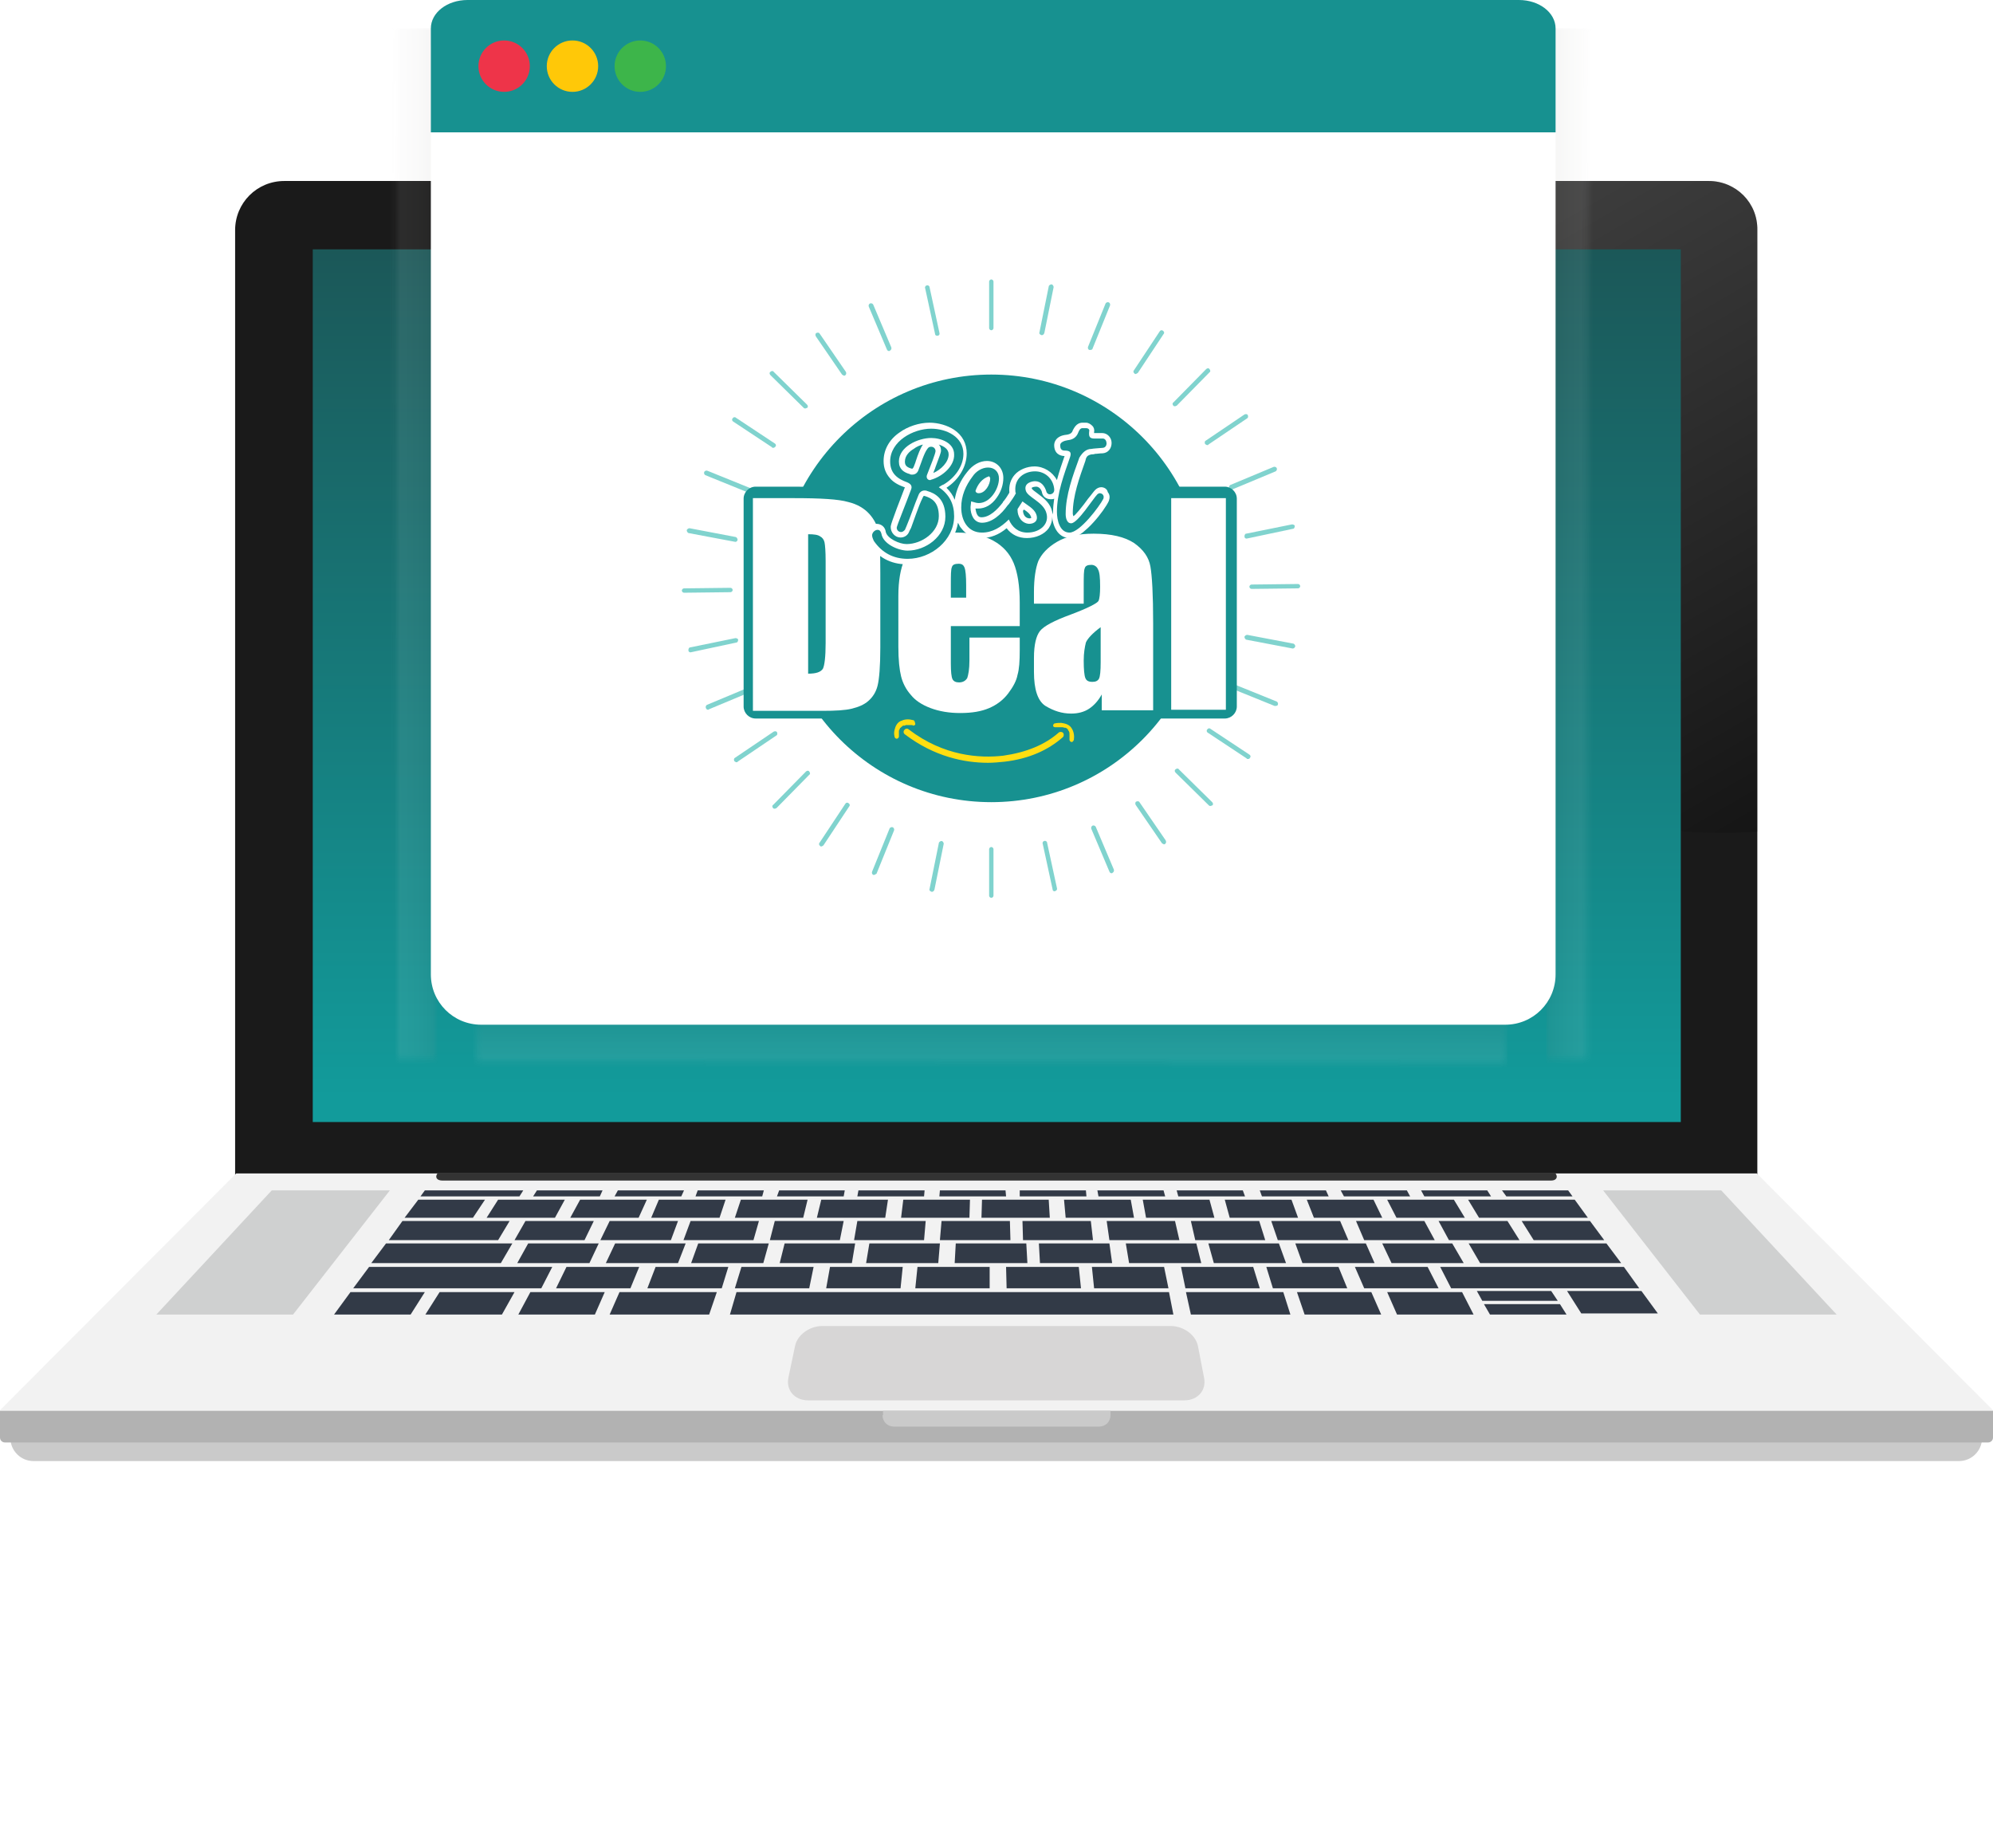 <svg xmlns="http://www.w3.org/2000/svg" xmlns:xlink="http://www.w3.org/1999/xlink" id="Layer_1" x="0px" y="0px" viewBox="0 0 364.5 338" style="enable-background:new 0 0 364.5 338;" xml:space="preserve"><style type="text/css">	.st0{fill:#1A1A1A;}	.st1{opacity:0.2;fill:url(#SVGID_1_);}	.st2{fill:url(#SVGID_00000178173103617414470410000004487054580199120010_);}	.st3{filter:url(#Adobe_OpacityMaskFilter);}	.st4{fill:url(#SVGID_00000085214846212686582590000018001843383848928917_);}			.st5{opacity:0.3;mask:url(#SVGID_00000140699950249397759600000013420468256877651387_);fill:url(#SVGID_00000155843948768648084340000007867017080367226549_);}	.st6{filter:url(#Adobe_OpacityMaskFilter_00000029749913186598623980000007085407665573663108_);}	.st7{fill:url(#SVGID_00000107575115904733946530000016153630906088776849_);}			.st8{opacity:0.3;mask:url(#SVGID_00000074408402100704683520000014872826565492026290_);fill:url(#SVGID_00000027590244442504210610000007801740621322365623_);}	.st9{filter:url(#Adobe_OpacityMaskFilter_00000183217053948649593140000008841880345541424831_);}	.st10{fill:url(#SVGID_00000109716988116019868630000004375621438137479093_);}			.st11{opacity:0.3;mask:url(#SVGID_00000061453685868223996410000009312153077651727521_);fill:url(#SVGID_00000047761022625316497830000010925635623485640872_);}	.st12{fill:#FFFFFF;}	.st13{fill:#179190;}	.st14{fill:#EE3449;}	.st15{fill:#FFC808;}	.st16{fill:#3DB54A;}	.st17{fill:#CACACA;}	.st18{fill:#B2B2B2;}	.st19{fill:#F2F2F2;}	.st20{fill:#CFD0D0;}	.st21{fill:#D7D6D6;}	.st22{fill:#323A47;}	.st23{fill:#333333;}	.st24{opacity:0.5;}	.st25{fill:#01A79D;}	.st26{fill:#FFDE11;}</style><g>	<g>					<image style="overflow:visible;opacity:0.4;" width="1513" height="323" transform="matrix(0.24 0 0 0.24 8.665000e-02 260.685)">		</image>		<g>			<g>				<g>					<g>						<g>							<path class="st0" d="M312.5,33.1H52c-5,0-9,4-9,9v142.6v33.1h278.4v-33.1V42.1C321.5,37.1,317.5,33.1,312.5,33.1z"></path>							<linearGradient id="SVGID_1_" gradientUnits="userSpaceOnUse" x1="322.871" y1="151.263" x2="246.918" y2="19.708">								<stop offset="0" style="stop-color:#010101"></stop>								<stop offset="1" style="stop-color:#FFFFFF"></stop>							</linearGradient>							<path class="st1" d="M312.5,33.1h-88.8c-2.1,7.9-3.3,16.1-3.3,24.7c0,52.2,42.3,94.5,94.5,94.5c2.2,0,4.3-0.1,6.5-0.2v-110        C321.5,37.1,317.5,33.1,312.5,33.1z"></path>															<linearGradient id="SVGID_00000145034035579795935020000007837164921207980724_" gradientUnits="userSpaceOnUse" x1="182.28" y1="-84.828" x2="182.28" y2="200.903">								<stop offset="0" style="stop-color:#231F20"></stop>								<stop offset="1" style="stop-color:#129B9B"></stop>							</linearGradient>							<polygon style="fill:url(#SVGID_00000145034035579795935020000007837164921207980724_);" points="57.2,193.6 57.2,205.2         307.4,205.2 307.4,193.6 307.4,45.6 57.2,45.6        "></polygon>							<defs>								<filter id="Adobe_OpacityMaskFilter" filterUnits="userSpaceOnUse" x="282.8" y="5.1" width="17.3" height="190.8">																	</filter>							</defs>															<mask maskUnits="userSpaceOnUse" x="282.8" y="5.1" width="17.3" height="190.8" id="SVGID_00000047757672875512092320000009827164223378331555_">								<g class="st3">																			<radialGradient id="SVGID_00000003809888686843056700000006625041153104889257_" cx="934.332" cy="2941.814" r="65.421" gradientTransform="matrix(-2.300000e-03 1.438 -0.536 -9.000000e-04 1863.776 -1243.355)" gradientUnits="userSpaceOnUse">										<stop offset="0" style="stop-color:#FFFFFF"></stop>										<stop offset="0.169" style="stop-color:#F6F5F5"></stop>										<stop offset="0.305" style="stop-color:#E3E2E2"></stop>										<stop offset="0.43" style="stop-color:#CAC8C8"></stop>										<stop offset="0.548" style="stop-color:#ABA8A8"></stop>										<stop offset="0.662" style="stop-color:#868383"></stop>										<stop offset="0.771" style="stop-color:#605D5D"></stop>										<stop offset="0.879" style="stop-color:#3A3838"></stop>										<stop offset="0.981" style="stop-color:#0E0E0E"></stop>										<stop offset="1" style="stop-color:#010101"></stop>									</radialGradient>									<polygon style="fill:url(#SVGID_00000003809888686843056700000006625041153104889257_);" points="279.1,193.6 279.4,2.8           290.5,2.8 290.2,193.6          "></polygon>								</g>							</mask>															<linearGradient id="SVGID_00000023991211878689564340000013270580061311218863_" gradientUnits="userSpaceOnUse" x1="189.231" y1="-2236.249" x2="189.231" y2="-2200.679" gradientTransform="matrix(8.000000e-04 -0.543 0.536 9.000000e-04 1480.605 205.362)">								<stop offset="0" style="stop-color:#727670"></stop>								<stop offset="3.069222e-02" style="stop-color:#7F817C"></stop>								<stop offset="0.103" style="stop-color:#9A9B96"></stop>								<stop offset="0.182" style="stop-color:#B5B4B1"></stop>								<stop offset="0.271" style="stop-color:#CCCBC8"></stop>								<stop offset="0.371" style="stop-color:#DFDEDD"></stop>								<stop offset="0.492" style="stop-color:#EFEEED"></stop>								<stop offset="0.65" style="stop-color:#FAFAFA"></stop>								<stop offset="1" style="stop-color:#FFFFFF"></stop>							</linearGradient>															<polygon style="opacity:0.3;mask:url(#SVGID_00000047757672875512092320000009827164223378331555_);fill:url(#SVGID_00000023991211878689564340000013270580061311218863_);" points="        300.2,5.2 299.9,195.9 282.8,195.9 283.1,5.1        "></polygon>							<defs>																	<filter id="Adobe_OpacityMaskFilter_00000145054135544592801110000015090963077451755439_" filterUnits="userSpaceOnUse" x="62.7" y="5.1" width="17.3" height="190.8">																	</filter>							</defs>															<mask maskUnits="userSpaceOnUse" x="62.7" y="5.1" width="17.3" height="190.8" id="SVGID_00000173877207518966021950000012415830287198490769_">								<g style="filter:url(#Adobe_OpacityMaskFilter_00000145054135544592801110000015090963077451755439_);">																			<radialGradient id="SVGID_00000177465529733649879080000016970137036666899367_" cx="933.307" cy="1303.559" r="65.421" gradientTransform="matrix(2.300000e-03 1.438 0.536 -9.000000e-04 -622.355 -1243.355)" gradientUnits="userSpaceOnUse">										<stop offset="0" style="stop-color:#FFFFFF"></stop>										<stop offset="0.169" style="stop-color:#F6F5F5"></stop>										<stop offset="0.305" style="stop-color:#E3E2E2"></stop>										<stop offset="0.43" style="stop-color:#CAC8C8"></stop>										<stop offset="0.548" style="stop-color:#ABA8A8"></stop>										<stop offset="0.662" style="stop-color:#868383"></stop>										<stop offset="0.771" style="stop-color:#605D5D"></stop>										<stop offset="0.879" style="stop-color:#3A3838"></stop>										<stop offset="0.981" style="stop-color:#0E0E0E"></stop>										<stop offset="1" style="stop-color:#010101"></stop>									</radialGradient>									<polygon style="fill:url(#SVGID_00000177465529733649879080000016970137036666899367_);" points="83.7,193.6 83.4,2.8           72.4,2.8 72.7,193.6          "></polygon>								</g>							</mask>															<linearGradient id="SVGID_00000006671058839153669710000006170977800040380598_" gradientUnits="userSpaceOnUse" x1="191.944" y1="-597.995" x2="191.944" y2="-562.424" gradientTransform="matrix(-8.000000e-04 -0.543 -0.536 9.000000e-04 -239.184 205.362)">								<stop offset="0" style="stop-color:#727670"></stop>								<stop offset="3.069222e-02" style="stop-color:#7F817C"></stop>								<stop offset="0.103" style="stop-color:#9A9B96"></stop>								<stop offset="0.182" style="stop-color:#B5B4B1"></stop>								<stop offset="0.271" style="stop-color:#CCCBC8"></stop>								<stop offset="0.371" style="stop-color:#DFDEDD"></stop>								<stop offset="0.492" style="stop-color:#EFEEED"></stop>								<stop offset="0.65" style="stop-color:#FAFAFA"></stop>								<stop offset="1" style="stop-color:#FFFFFF"></stop>							</linearGradient>															<polygon style="opacity:0.3;mask:url(#SVGID_00000173877207518966021950000012415830287198490769_);fill:url(#SVGID_00000006671058839153669710000006170977800040380598_);" points="        62.7,5.2 62.9,195.9 80,195.9 79.7,5.1        "></polygon>							<g>								<defs>																			<filter id="Adobe_OpacityMaskFilter_00000084517030239241281750000012967381710181787560_" filterUnits="userSpaceOnUse" x="84.9" y="186.8" width="190.8" height="17.3">																			</filter>								</defs>																	<mask maskUnits="userSpaceOnUse" x="84.9" y="186.8" width="190.8" height="17.3" id="SVGID_00000103232205912975563310000012851344341883054491_">									<g style="filter:url(#Adobe_OpacityMaskFilter_00000084517030239241281750000012967381710181787560_);">																					<radialGradient id="SVGID_00000140006975941300372870000015964227361625633171_" cx="917.679" cy="2676.569" r="65.421" gradientTransform="matrix(-1.438 -2.300000e-03 9.000000e-04 -0.536 1500.456 1625.456)" gradientUnits="userSpaceOnUse">											<stop offset="0" style="stop-color:#FFFFFF"></stop>											<stop offset="0.169" style="stop-color:#F6F5F5"></stop>											<stop offset="0.305" style="stop-color:#E3E2E2"></stop>											<stop offset="0.43" style="stop-color:#CAC8C8"></stop>											<stop offset="0.548" style="stop-color:#ABA8A8"></stop>											<stop offset="0.662" style="stop-color:#868383"></stop>											<stop offset="0.771" style="stop-color:#605D5D"></stop>											<stop offset="0.879" style="stop-color:#3A3838"></stop>											<stop offset="0.981" style="stop-color:#0E0E0E"></stop>											<stop offset="1" style="stop-color:#010101"></stop>										</radialGradient>										<polygon style="fill:url(#SVGID_00000140006975941300372870000015964227361625633171_);" points="87.2,183.1 278,183.4            278,194.4 87.2,194.1           "></polygon>									</g>								</mask>																	<linearGradient id="SVGID_00000047772848784010410090000017797097427172984473_" gradientUnits="userSpaceOnUse" x1="233.3" y1="-1971" x2="233.3" y2="-1935.429" gradientTransform="matrix(0.543 8.000000e-04 -9.000000e-04 0.536 51.738 1242.285)">									<stop offset="0" style="stop-color:#727670"></stop>									<stop offset="3.069222e-02" style="stop-color:#7F817C"></stop>									<stop offset="0.103" style="stop-color:#9A9B96"></stop>									<stop offset="0.182" style="stop-color:#B5B4B1"></stop>									<stop offset="0.271" style="stop-color:#CCCBC8"></stop>									<stop offset="0.371" style="stop-color:#DFDEDD"></stop>									<stop offset="0.492" style="stop-color:#EFEEED"></stop>									<stop offset="0.65" style="stop-color:#FAFAFA"></stop>									<stop offset="1" style="stop-color:#FFFFFF"></stop>								</linearGradient>																	<polygon style="opacity:0.3;mask:url(#SVGID_00000103232205912975563310000012851344341883054491_);fill:url(#SVGID_00000047772848784010410090000017797097427172984473_);" points="         275.6,204.1 84.9,203.8 84.9,186.8 275.7,187.1         "></polygon>								<g>									<g>										<g>											<g>												<g>													<g>														<path class="st12" d="M275.3,0H88c-5.1,0-9.2,4.1-9.2,9.2v82.8v47.7v38.5c0,5.1,4.1,9.2,9.2,9.2h187.3               c5.1,0,9.2-4.1,9.2-9.2v-38.5V92.1V9.2C284.5,4.1,280.4,0,275.3,0z"></path>														<path class="st13" d="M284.5,24.2v-19c0-2.9-3-5.2-6.7-5.2H85.5c-3.7,0-6.7,2.3-6.7,5.2v19H284.5z"></path>														<g>															<path class="st14" d="M87.5,12.1c0,2.6,2.1,4.7,4.7,4.7c2.6,0,4.7-2.1,4.7-4.7c0-2.6-2.1-4.7-4.7-4.7                C89.6,7.4,87.5,9.5,87.5,12.1z"></path>															<path class="st15" d="M100,12.1c0,2.6,2.1,4.7,4.7,4.7s4.7-2.1,4.7-4.7c0-2.6-2.1-4.7-4.7-4.7S100,9.5,100,12.1z"></path>															<path class="st16" d="M112.4,12.1c0,2.6,2.1,4.7,4.7,4.7s4.7-2.1,4.7-4.7c0-2.6-2.1-4.7-4.7-4.7                S112.4,9.5,112.4,12.1z"></path>														</g>													</g>												</g>											</g>										</g>									</g>								</g>							</g>						</g>						<g>							<path class="st17" d="M1.9,263c0,2.3,1.9,4.2,4.2,4.2h352.2c2.3,0,4.2-1.9,4.2-4.2v-4.2H1.9V263z"></path>							<path class="st18" d="M0,262.9c0,0.5,0.4,0.9,0.9,0.9h362.7c0.5,0,0.9-0.4,0.9-0.9v-4.9H0V262.9z"></path>							<path class="st17" d="M161.4,258.8c0,1.2,0.9,2.1,2.1,2.1H201c1.2,0,2.1-0.9,2.1-2.1v-0.8h-41.6V258.8z"></path>						</g>						<g>							<polygon class="st19" points="43.2,214.6 0,257.9 364.5,257.9 321.3,214.6        "></polygon>							<g>								<polygon class="st20" points="28.6,240.4 53.6,240.4 71.3,217.7 49.7,217.7         "></polygon>								<polygon class="st20" points="293.2,217.7 310.9,240.4 335.9,240.4 314.8,217.7         "></polygon>							</g>							<path class="st21" d="M219.1,246.2c-0.4-2.1-2.7-3.7-5-3.7h-63.7c-2.3,0-4.6,1.6-5,3.7l-1.2,5.7c-0.5,2.3,1.1,4.2,3.6,4.2        h68.8c2.5,0,4.1-1.9,3.6-4.2L219.1,246.2z"></path>							<g>								<polygon class="st22" points="61.1,240.4 75.1,240.4 77.7,236.3 64.1,236.3         "></polygon>								<polygon class="st22" points="74,222.7 86.5,222.7 88.7,219.4 76.5,219.4         "></polygon>								<polygon class="st22" points="76.9,218.8 95,218.8 95.7,217.7 77.7,217.7         "></polygon>								<polygon class="st22" points="97.5,218.8 109.7,218.8 110.2,217.7 98.2,217.7         "></polygon>								<polygon class="st22" points="112.4,218.8 124.6,218.8 125.1,217.7 113,217.7         "></polygon>								<polygon class="st22" points="127.2,218.8 139.4,218.8 139.7,217.7 127.6,217.7         "></polygon>								<polygon class="st22" points="142.1,218.8 154.3,218.8 154.5,217.7 142.5,217.7         "></polygon>								<polygon class="st22" points="156.8,218.8 169,218.8 169.1,217.7 157,217.7         "></polygon>								<polygon class="st22" points="171.9,217.7 171.8,218.8 184,218.8 183.9,217.7         "></polygon>								<polygon class="st22" points="186.5,217.7 186.5,218.8 198.7,218.8 198.6,217.7         "></polygon>								<polygon class="st22" points="200.7,217.7 200.9,218.8 213.1,218.8 212.8,217.7         "></polygon>								<polygon class="st22" points="215.2,217.7 215.5,218.8 227.7,218.8 227.3,217.7         "></polygon>								<polygon class="st22" points="230.4,217.7 230.8,218.8 243,218.8 242.5,217.7         "></polygon>								<polygon class="st22" points="245.2,217.7 245.8,218.8 257.9,218.8 257.3,217.7         "></polygon>								<polygon class="st22" points="259.9,217.7 260.5,218.8 272.7,218.8 272,217.7         "></polygon>								<polygon class="st22" points="274.7,217.7 275.5,218.8 287.6,218.8 286.8,217.7         "></polygon>								<polygon class="st22" points="67.9,231 91.6,231 93.7,227.4 70.6,227.4         "></polygon>								<polygon class="st22" points="71.1,226.8 91.1,226.8 93.2,223.3 73.6,223.3         "></polygon>								<polygon class="st22" points="64.6,235.6 99,235.6 101,231.7 67.5,231.7         "></polygon>								<polygon class="st22" points="268.6,227.4 270.7,231 296.5,231 293.8,227.4         "></polygon>								<polygon class="st22" points="263.4,231.7 265.4,235.6 299.8,235.6 297,231.7         "></polygon>								<polygon class="st22" points="77.8,240.4 91.8,240.4 94.1,236.3 80.4,236.3         "></polygon>								<polygon class="st22" points="101.7,235.6 115.3,235.6 116.9,231.7 103.6,231.7         "></polygon>								<polygon class="st22" points="118.4,235.6 132,235.6 133.2,231.7 119.9,231.7         "></polygon>								<polygon class="st22" points="134.4,235.6 148,235.6 148.8,231.7 135.6,231.7         "></polygon>								<polygon class="st22" points="151.1,235.6 164.7,235.6 165.1,231.7 151.8,231.7         "></polygon>								<polygon class="st22" points="167.4,235.6 181,235.6 181,231.7 167.8,231.7         "></polygon>								<polygon class="st22" points="184,231.7 184.1,235.6 197.7,235.6 197.3,231.7         "></polygon>								<polygon class="st22" points="199.7,231.7 200.1,235.6 213.7,235.6 212.9,231.7         "></polygon>								<polygon class="st22" points="216,231.7 216.8,235.6 230.4,235.6 229.2,231.7         "></polygon>								<polygon class="st22" points="231.6,231.7 232.8,235.6 246.4,235.6 244.8,231.7         "></polygon>								<polygon class="st22" points="247.8,231.7 249.5,235.6 263.1,235.6 261.1,231.7         "></polygon>								<polygon class="st22" points="94.6,231 107.8,231 109.5,227.4 96.6,227.4         "></polygon>								<polygon class="st22" points="110.8,231 124,231 125.4,227.4 112.5,227.4         "></polygon>								<polygon class="st22" points="126.4,231 139.6,231 140.6,227.4 127.7,227.4         "></polygon>								<polygon class="st22" points="142.6,231 155.8,231 156.4,227.4 143.5,227.4         "></polygon>								<polygon class="st22" points="158.4,231 171.6,231 171.9,227.4 159,227.4         "></polygon>								<polygon class="st22" points="174.8,227.4 174.6,231 187.9,231 187.7,227.4         "></polygon>								<polygon class="st22" points="190,227.4 190.2,231 203.4,231 202.9,227.4         "></polygon>								<polygon class="st22" points="205.9,227.4 206.5,231 219.7,231 218.8,227.4         "></polygon>								<polygon class="st22" points="221,227.4 222,231 235.2,231 233.9,227.4         "></polygon>								<polygon class="st22" points="236.9,227.4 238.2,231 251.4,231 249.8,227.4         "></polygon>								<polygon class="st22" points="252.8,227.4 254.5,231 267.7,231 265.6,227.4         "></polygon>								<polygon class="st22" points="94.1,226.8 106.9,226.8 108.6,223.3 96.1,223.3         "></polygon>								<polygon class="st22" points="109.8,226.8 122.7,226.8 124,223.3 111.5,223.3         "></polygon>								<polygon class="st22" points="125,226.8 137.8,226.8 138.8,223.3 126.3,223.3         "></polygon>								<polygon class="st22" points="140.8,226.8 153.6,226.8 154.3,223.3 141.7,223.3         "></polygon>								<polygon class="st22" points="156.2,226.8 169,226.8 169.3,223.3 156.8,223.3         "></polygon>								<polygon class="st22" points="172.2,223.3 171.9,226.8 184.8,226.8 184.7,223.3         "></polygon>								<polygon class="st22" points="187,223.3 187.1,226.8 199.9,226.8 199.5,223.3         "></polygon>								<polygon class="st22" points="202.4,223.3 202.9,226.8 215.7,226.8 214.9,223.3         "></polygon>								<polygon class="st22" points="217.8,223.3 218.6,226.8 231.4,226.8 230.3,223.3         "></polygon>								<polygon class="st22" points="232.5,223.3 233.7,226.8 246.6,226.8 245.1,223.3         "></polygon>								<polygon class="st22" points="248,223.3 249.5,226.8 262.4,226.8 260.5,223.3         "></polygon>								<polygon class="st22" points="263.1,223.3 265,226.8 277.9,226.8 275.7,223.3         "></polygon>								<polygon class="st22" points="278.3,223.3 280.5,226.8 293.4,226.8 290.8,223.3         "></polygon>								<polygon class="st22" points="89,222.7 101.5,222.7 103.3,219.4 91.1,219.4         "></polygon>								<polygon class="st22" points="104.3,222.7 116.8,222.7 118.3,219.4 106.1,219.4         "></polygon>								<polygon class="st22" points="119.1,222.7 131.6,222.7 132.7,219.4 120.5,219.4         "></polygon>								<polygon class="st22" points="134.4,222.7 146.9,222.7 147.7,219.4 135.5,219.4         "></polygon>								<polygon class="st22" points="149.4,222.7 161.9,222.7 162.4,219.4 150.2,219.4         "></polygon>								<polygon class="st22" points="164.8,222.7 177.3,222.7 177.4,219.4 165.2,219.4         "></polygon>								<polygon class="st22" points="179.6,219.4 179.5,222.7 192,222.7 191.8,219.4         "></polygon>								<polygon class="st22" points="194.6,219.4 194.9,222.7 207.4,222.7 206.8,219.4         "></polygon>								<polygon class="st22" points="209,219.4 209.6,222.7 222.1,222.7 221.2,219.4         "></polygon>								<polygon class="st22" points="224,219.4 224.9,222.7 237.4,222.7 236.2,219.4         "></polygon>								<polygon class="st22" points="239,219.4 240.3,222.7 252.8,222.7 251.2,219.4         "></polygon>								<polygon class="st22" points="253.7,219.4 255.4,222.7 267.9,222.7 265.9,219.4         "></polygon>								<polygon class="st22" points="268.5,219.4 270.5,222.7 290.4,222.7 288,219.4         "></polygon>								<polygon class="st22" points="94.8,240.4 108.8,240.4 110.6,236.3 97,236.3         "></polygon>								<polygon class="st22" points="237.2,236.3 238.6,240.4 252.6,240.4 250.8,236.3         "></polygon>								<polygon class="st22" points="253.7,236.3 255.5,240.4 269.5,240.4 267.4,236.3         "></polygon>								<polygon class="st22" points="286.6,236.1 289.2,240.2 303.2,240.2 300.2,236.1         "></polygon>								<polygon class="st22" points="270.1,236.1 271.1,237.9 284.9,237.9 283.7,236.1         "></polygon>								<polygon class="st22" points="271.4,238.5 272.5,240.4 286.5,240.4 285.3,238.5         "></polygon>								<polygon class="st22" points="111.5,240.4 129.7,240.4 131.1,236.3 113.3,236.3         "></polygon>								<polygon class="st22" points="216.9,236.3 217.8,240.4 236,240.4 234.7,236.3         "></polygon>								<polygon class="st22" points="134.7,236.3 133.5,240.4 214.6,240.4 213.8,236.3         "></polygon>							</g>							<path class="st23" d="M284.5,214.6H80l0,0c-0.5,0.7-0.1,1.3,0.9,1.3h202.8C284.6,215.9,285,215.3,284.5,214.6L284.5,214.6z"></path>						</g>					</g>				</g>			</g>		</g>	</g>	<g>		<g class="st24">			<g>				<g>					<path class="st25" d="M181.3,164.2c-0.2,0-0.4-0.2-0.4-0.4v-8.5c0-0.2,0.2-0.4,0.4-0.4c0.2,0,0.4,0.2,0.4,0.4v8.5      C181.7,164,181.5,164.2,181.3,164.2z"></path>				</g>				<g>					<path class="st25" d="M181.3,60.4c-0.2,0-0.4-0.2-0.4-0.4v-8.5c0-0.2,0.2-0.4,0.4-0.4c0.2,0,0.4,0.2,0.4,0.4V60      C181.7,60.2,181.5,60.4,181.3,60.4z"></path>				</g>				<g>					<path class="st25" d="M170.4,163.1C170.3,163.1,170.3,163.1,170.4,163.1c-0.3-0.1-0.5-0.3-0.4-0.5l1.7-8.4      c0-0.2,0.3-0.4,0.5-0.4c0.2,0,0.4,0.3,0.4,0.5l-1.7,8.4C170.8,163,170.6,163.1,170.4,163.1z"></path>				</g>				<g>					<path class="st25" d="M190.5,61.3C190.5,61.3,190.5,61.3,190.5,61.3c-0.3-0.1-0.5-0.3-0.4-0.5l1.7-8.4c0-0.2,0.3-0.4,0.5-0.4      c0.2,0,0.4,0.3,0.4,0.5l-1.7,8.4C190.9,61.2,190.7,61.3,190.5,61.3z"></path>				</g>				<g>					<path class="st25" d="M159.9,160c-0.1,0-0.1,0-0.2,0c-0.2-0.1-0.3-0.4-0.2-0.6l3.2-7.9c0.1-0.2,0.4-0.3,0.6-0.2      c0.2,0.1,0.3,0.4,0.2,0.6l-3.2,7.9C160.2,159.8,160,160,159.9,160z"></path>				</g>				<g>					<path class="st25" d="M199.4,64c-0.1,0-0.1,0-0.2,0c-0.2-0.1-0.3-0.4-0.2-0.6l3.2-7.9c0.1-0.2,0.4-0.3,0.6-0.2      c0.2,0.1,0.3,0.4,0.2,0.6l-3.2,7.9C199.8,63.9,199.6,64,199.4,64z"></path>				</g>				<g>					<path class="st25" d="M150.2,154.8c-0.1,0-0.2,0-0.2-0.1c-0.2-0.1-0.3-0.4-0.1-0.6l4.7-7.1c0.1-0.2,0.4-0.3,0.6-0.1      c0.2,0.1,0.3,0.4,0.1,0.6l-4.7,7.1C150.5,154.7,150.3,154.8,150.2,154.8z"></path>				</g>				<g>					<path class="st25" d="M207.7,68.4c-0.1,0-0.2,0-0.2-0.1c-0.2-0.1-0.3-0.4-0.1-0.6l4.7-7.1c0.1-0.2,0.4-0.3,0.6-0.1      c0.2,0.1,0.3,0.4,0.1,0.6l-4.7,7.1C207.9,68.3,207.8,68.4,207.7,68.4z"></path>				</g>				<g>					<path class="st25" d="M141.7,147.9c-0.1,0-0.2,0-0.3-0.1c-0.2-0.2-0.2-0.5,0-0.6l6-6.1c0.2-0.2,0.5-0.2,0.6,0      c0.2,0.2,0.2,0.5,0,0.6l-6,6.1C141.9,147.8,141.8,147.9,141.7,147.9z"></path>				</g>				<g>					<path class="st25" d="M214.9,74.3c-0.1,0-0.2,0-0.3-0.1c-0.2-0.2-0.2-0.5,0-0.6l6-6.1c0.2-0.2,0.5-0.2,0.6,0      c0.2,0.2,0.2,0.5,0,0.6l-6,6.1C215.1,74.2,215,74.3,214.9,74.3z"></path>				</g>				<g>					<path class="st25" d="M134.7,139.4c-0.1,0-0.3-0.1-0.4-0.2c-0.1-0.2-0.1-0.5,0.1-0.6l7.1-4.8c0.2-0.1,0.5-0.1,0.6,0.1      c0.1,0.2,0.1,0.5-0.1,0.6l-7.1,4.8C134.9,139.4,134.8,139.4,134.7,139.4z"></path>				</g>				<g>					<path class="st25" d="M220.8,81.4c-0.1,0-0.3-0.1-0.4-0.2c-0.1-0.2-0.1-0.5,0.1-0.6l7.1-4.8c0.2-0.1,0.5-0.1,0.6,0.1      c0.1,0.2,0.1,0.5-0.1,0.6l-7.1,4.8C221,81.4,220.9,81.4,220.8,81.4z"></path>				</g>				<g>					<path class="st25" d="M129.5,129.8c-0.2,0-0.3-0.1-0.4-0.3c-0.1-0.2,0-0.5,0.2-0.6l7.9-3.3c0.2-0.1,0.5,0,0.6,0.2      c0.1,0.2,0,0.5-0.2,0.6l-7.9,3.3C129.6,129.8,129.5,129.8,129.5,129.8z"></path>				</g>				<g>					<path class="st25" d="M225.2,89.6c-0.2,0-0.3-0.1-0.4-0.3c-0.1-0.2,0-0.5,0.2-0.6l7.9-3.3c0.2-0.1,0.5,0,0.6,0.2      c0.1,0.2,0,0.5-0.2,0.6l-7.9,3.3C225.3,89.6,225.3,89.6,225.2,89.6z"></path>				</g>				<g>					<path class="st25" d="M126.3,119.3c-0.2,0-0.4-0.1-0.4-0.4c0-0.2,0.1-0.5,0.3-0.5l8.3-1.7c0.2,0,0.5,0.1,0.5,0.3      c0,0.2-0.1,0.5-0.3,0.5L126.3,119.3C126.3,119.3,126.3,119.3,126.3,119.3z"></path>				</g>				<g>					<path class="st25" d="M228,98.5c-0.2,0-0.4-0.1-0.4-0.4c0-0.2,0.1-0.5,0.3-0.5l8.4-1.7c0.2,0,0.5,0.1,0.5,0.3      c0,0.2-0.1,0.5-0.3,0.5L228,98.5C228,98.5,228,98.5,228,98.5z"></path>				</g>				<g>					<path class="st25" d="M125.1,108.4c-0.2,0-0.4-0.2-0.4-0.4c0-0.2,0.2-0.4,0.4-0.4l8.5-0.1c0.2,0,0.4,0.2,0.4,0.4      c0,0.2-0.2,0.4-0.4,0.4L125.1,108.4C125.1,108.4,125.1,108.4,125.1,108.4z"></path>				</g>				<g>					<path class="st25" d="M228.9,107.7c-0.2,0-0.4-0.2-0.4-0.4c0-0.2,0.2-0.4,0.4-0.4l8.5-0.1c0,0,0,0,0,0c0.2,0,0.4,0.2,0.4,0.4      c0,0.2-0.2,0.4-0.4,0.4L228.9,107.7C228.9,107.7,228.9,107.7,228.9,107.7z"></path>				</g>				<g>					<path class="st25" d="M134.5,99.1C134.5,99.1,134.4,99.1,134.5,99.1l-8.5-1.6c-0.2,0-0.4-0.3-0.4-0.5c0-0.2,0.3-0.4,0.5-0.4      l8.4,1.6c0.2,0,0.4,0.3,0.4,0.5C134.9,98.9,134.7,99.1,134.5,99.1z"></path>				</g>				<g>					<path class="st25" d="M236.4,118.6C236.4,118.6,236.4,118.6,236.4,118.6L228,117c-0.2,0-0.4-0.3-0.4-0.5c0-0.2,0.3-0.4,0.5-0.4      l8.4,1.6c0.2,0,0.4,0.3,0.4,0.5C236.8,118.5,236.6,118.6,236.4,118.6z"></path>				</g>				<g>					<path class="st25" d="M137.1,90.1c-0.1,0-0.1,0-0.2,0l-7.9-3.2c-0.2-0.1-0.3-0.4-0.2-0.6c0.1-0.2,0.4-0.3,0.6-0.2l7.9,3.2      c0.2,0.1,0.3,0.4,0.2,0.6C137.5,90,137.3,90.1,137.1,90.1z"></path>				</g>				<g>					<path class="st25" d="M233.3,129.1c-0.1,0-0.1,0-0.2,0l-7.9-3.2c-0.2-0.1-0.3-0.4-0.2-0.6c0.1-0.2,0.4-0.3,0.6-0.2l7.9,3.2      c0.2,0.1,0.3,0.4,0.2,0.6C233.7,129,233.5,129.1,233.3,129.1z"></path>				</g>				<g>					<path class="st25" d="M141.4,81.9c-0.1,0-0.2,0-0.2-0.1l-7.1-4.7c-0.2-0.1-0.3-0.4-0.1-0.6c0.1-0.2,0.4-0.3,0.6-0.1l7.1,4.7      c0.2,0.1,0.3,0.4,0.1,0.6C141.7,81.8,141.6,81.9,141.4,81.9z"></path>				</g>				<g>					<path class="st25" d="M228.2,138.8c-0.1,0-0.2,0-0.2-0.1l-7.1-4.7c-0.2-0.1-0.3-0.4-0.1-0.6c0.1-0.2,0.4-0.3,0.6-0.1l7.1,4.7      c0.2,0.1,0.3,0.4,0.1,0.6C228.5,138.8,228.4,138.8,228.2,138.8z"></path>				</g>				<g>					<path class="st25" d="M147.3,74.7c-0.1,0-0.2,0-0.3-0.1l-6.1-6c-0.2-0.2-0.2-0.5,0-0.6c0.2-0.2,0.5-0.2,0.6,0l6.1,6      c0.2,0.2,0.2,0.5,0,0.6C147.5,74.6,147.4,74.7,147.3,74.7z"></path>				</g>				<g>					<path class="st25" d="M221.4,147.4c-0.1,0-0.2,0-0.3-0.1l-6.1-6c-0.2-0.2-0.2-0.5,0-0.6c0.2-0.2,0.5-0.2,0.6,0l6.1,6      c0.2,0.2,0.2,0.5,0,0.6C221.6,147.3,221.5,147.4,221.4,147.4z"></path>				</g>				<g>					<path class="st25" d="M154.4,68.7c-0.1,0-0.3-0.1-0.4-0.2l-4.8-7c-0.1-0.2-0.1-0.5,0.1-0.6c0.2-0.1,0.5-0.1,0.6,0.1l4.8,7      c0.1,0.2,0.1,0.5-0.1,0.6C154.6,68.7,154.5,68.7,154.4,68.7z"></path>				</g>				<g>					<path class="st25" d="M212.9,154.4c-0.1,0-0.3-0.1-0.4-0.2l-4.8-7c-0.1-0.2-0.1-0.5,0.1-0.6s0.5-0.1,0.6,0.1l4.8,7      c0.1,0.2,0.1,0.5-0.1,0.6C213.1,154.4,213,154.4,212.9,154.4z"></path>				</g>				<g>					<path class="st25" d="M162.6,64.2c-0.2,0-0.3-0.1-0.4-0.3l-3.3-7.8c-0.1-0.2,0-0.5,0.2-0.6c0.2-0.1,0.5,0,0.6,0.2l3.3,7.8      c0.1,0.2,0,0.5-0.2,0.6C162.7,64.2,162.6,64.2,162.6,64.2z"></path>				</g>				<g>					<path class="st25" d="M203.3,159.7c-0.2,0-0.3-0.1-0.4-0.3l-3.3-7.8c-0.1-0.2,0-0.5,0.2-0.6c0.2-0.1,0.5,0,0.6,0.2l3.3,7.8      c0.1,0.2,0,0.5-0.2,0.6C203.4,159.7,203.4,159.7,203.3,159.7z"></path>				</g>				<g>					<path class="st25" d="M171.4,61.4c-0.2,0-0.4-0.1-0.4-0.4l-1.8-8.3c-0.1-0.2,0.1-0.5,0.3-0.5c0.2-0.1,0.5,0.1,0.5,0.3l1.8,8.3      C171.9,61.1,171.8,61.4,171.4,61.4C171.5,61.4,171.5,61.4,171.4,61.4z"></path>				</g>				<g>					<path class="st25" d="M192.9,163c-0.2,0-0.4-0.1-0.4-0.4l-1.8-8.3c-0.1-0.2,0.1-0.5,0.3-0.5c0.2-0.1,0.5,0.1,0.5,0.3l1.8,8.3      C193.4,162.7,193.2,162.9,192.9,163C192.9,163,192.9,163,192.9,163z"></path>				</g>			</g>		</g>		<g>			<path class="st13" d="M212.4,91.4v13.3c-0.1-0.7-0.1-1.2-0.2-1.7c-0.4-2.2-1.7-4-3.7-5.4c-2-1.4-4.7-2.1-8.4-2.1    c-3,0-5.6,0.6-7.6,1.8c-2,1.2-3.4,2.7-4.1,4.4c-0.3,0.7-0.5,1.5-0.7,2.4c-0.2-0.7-0.4-1.3-0.6-1.9c-0.9-2.1-2.4-3.7-4.5-5    c-2-1.2-4.6-1.8-7.6-1.8c-2.5,0-4.7,0.5-6.7,1.5c-2.1,1-3.6,2.6-4.5,4.5c-0.4,0.8-0.6,1.6-0.8,2.6c0-3.5-0.1-5.9-0.4-7.2    c-0.3-1.6-1-3-2.1-4.3c-1.1-1.3-2.8-2.2-4.8-2.8c-1.9-0.5-5.3-0.7-10.3-0.7h-7.2c-1.2,0-2.2,1-2.2,2.2v38c0,1.2,1,2.2,2.2,2.2    h12.3c2.6,0,4.5-0.1,5.8-0.4c1.5-0.3,2.7-0.9,3.8-1.8c1.1-0.9,1.9-2.1,2.3-3.7c0.2-0.7,0.3-1.6,0.4-2.8c0.1,0.4,0.2,0.8,0.3,1.2    c0.4,1.5,1.1,2.9,2.2,4.1c1.1,1.3,2.5,2.3,4.4,3c1.8,0.7,3.8,1,6,1c2.3,0,4.3-0.4,6-1c1.7-0.7,3.1-1.8,4.2-3.3    c0.8-1,1.3-2,1.7-2.9c0.3,2.6,1.2,4.4,2.8,5.5c1.7,1.1,3.6,1.7,5.7,1.7c1.4,0,2.7-0.3,3.8-0.9v0.3h12.7h0.3h11.1    c1.2,0,2.2-1,2.2-2.2v-38c0-1.2-1-2.2-2.2-2.2h-9.2C213.4,89.3,212.4,90.2,212.4,91.4z M188.9,114.1c-0.3,0.3-0.5,0.6-0.7,1v-2.9    h3.3C189.9,113,189.3,113.6,188.9,114.1z"></path>			<circle class="st13" cx="181.3" cy="107.6" r="39.1"></circle>			<g>				<path class="st12" d="M137.7,91.1h7.5c4.9,0,8.2,0.2,9.9,0.7c1.7,0.4,3,1.2,3.9,2.2c0.9,1,1.5,2.2,1.7,3.4     c0.2,1.3,0.3,3.7,0.3,7.4v13.6c0,3.5-0.2,5.8-0.5,7c-0.3,1.2-0.9,2.1-1.7,2.8c-0.8,0.7-1.8,1.1-3,1.4c-1.2,0.3-3,0.4-5.4,0.4     h-12.7V91.1z M147.8,97.7v25.5c1.5,0,2.3-0.3,2.7-0.9c0.3-0.6,0.5-2.2,0.5-4.7v-15c0-1.8-0.1-2.9-0.2-3.4     c-0.1-0.5-0.4-0.9-0.8-1.1C149.6,97.8,148.9,97.7,147.8,97.7z"></path>				<path class="st12" d="M186.4,114.5h-12.5v6.9c0,1.4,0.1,2.4,0.3,2.8c0.2,0.4,0.6,0.6,1.2,0.6c0.7,0,1.2-0.3,1.5-0.8     c0.2-0.6,0.4-1.6,0.4-3.2v-4.2h9.2v2.3c0,2-0.1,3.5-0.4,4.5c-0.2,1.1-0.8,2.2-1.7,3.4c-0.9,1.2-2.1,2.1-3.5,2.7     c-1.4,0.6-3.1,0.9-5.3,0.9c-2,0-3.8-0.3-5.4-0.9c-1.6-0.6-2.8-1.4-3.6-2.4c-0.9-1-1.5-2.2-1.8-3.4c-0.3-1.2-0.5-3-0.5-5.4V109     c0-2.8,0.4-5,1.1-6.6c0.7-1.6,2-2.8,3.7-3.7c1.7-0.9,3.7-1.3,5.9-1.3c2.7,0,4.9,0.5,6.7,1.5c1.8,1,3,2.4,3.7,4.1     c0.7,1.7,1.1,4.1,1.1,7.2V114.5z M176.7,109.3V107c0-1.6-0.1-2.7-0.3-3.2c-0.2-0.5-0.5-0.7-1.1-0.7c-0.7,0-1.1,0.2-1.2,0.6     c-0.2,0.4-0.2,1.5-0.2,3.3v2.3H176.7z"></path>				<path class="st12" d="M198.2,110.4h-9.1v-2.1c0-2.5,0.3-4.4,0.8-5.7c0.6-1.3,1.7-2.5,3.4-3.5c1.7-1,3.9-1.5,6.7-1.5     c3.3,0,5.7,0.6,7.4,1.7c1.7,1.2,2.7,2.6,3,4.3c0.3,1.7,0.5,5.1,0.5,10.4v15.9h-9.4V127c-0.6,1.1-1.4,2-2.3,2.6     c-0.9,0.6-2,0.9-3.3,0.9c-1.7,0-3.2-0.5-4.7-1.4c-1.4-0.9-2.1-3-2.1-6.2v-2.6c0-2.4,0.4-4,1.1-4.9c0.7-0.9,2.6-1.9,5.6-3     c3.2-1.2,4.9-2.1,5.1-2.5c0.2-0.4,0.3-1.3,0.3-2.6c0-1.7-0.1-2.7-0.4-3.2c-0.2-0.5-0.7-0.8-1.2-0.8c-0.7,0-1.1,0.2-1.2,0.6     c-0.2,0.4-0.2,1.5-0.2,3.3V110.4z M201.3,114.7c-1.5,1.1-2.4,2.1-2.7,2.8c-0.2,0.8-0.4,1.9-0.4,3.3c0,1.6,0.1,2.7,0.3,3.2     c0.2,0.5,0.6,0.7,1.3,0.7c0.6,0,1-0.2,1.2-0.6c0.2-0.4,0.3-1.4,0.3-3V114.7z"></path>				<path class="st12" d="M224.2,91.1v38.7h-10V91.1H224.2z"></path>			</g>			<g>				<path class="st12" d="M201.4,89.1c-0.4,0-0.8,0.2-1.1,0.5c-0.3,0.3-0.7,0.9-1.3,1.6c-0.5,0.7-1.1,1.5-1.7,2.2     c-0.5,0.6-0.8,0.9-1,1c0-0.1-0.1-0.3-0.1-0.5c0-3.2,1.2-6.5,2.3-9.6l0.1-0.4c0.2-0.6,0.6-0.7,1-0.8l0,0l0,0c0.2,0,0.4,0,0.7-0.1     c0.4,0,0.8-0.1,1.4-0.1c1-0.1,1.6-0.9,1.6-1.9c0-1-0.8-1.8-1.7-1.8h-1.5c0-0.1,0-0.1,0-0.2c0.1-0.5-0.1-0.9-0.3-1.1     c-0.3-0.3-0.7-0.6-1.2-0.6l0,0l-0.6,0h0c-1.2,0-1.6,1.1-1.8,1.4l0,0l0,0c-0.1,0.4-0.4,0.7-1.1,0.8c-2.1,0.2-2.3,1.5-2.3,1.9     c0,1.5,1,2,1.9,2c-0.5,1.4-1,2.9-1.4,4.4c-0.8-1.5-2.4-2.5-4.1-2.5c-1.4,0-2.8,0.6-3.6,1.5c-0.8,0.9-1.1,2-1,3.2     c0,0,0,0.1,0,0.1c-0.3,0.5-0.6,1-1,1.5c-0.1,0.1-0.2,0.2-0.2,0.3c-1,1.3-2.4,2.7-3.9,2.7c-0.9,0-1-1.1-1.1-1.6     c0.2,0,0.4,0,0.5,0c1.3,0,2.5-0.7,3.4-2c0.8-1.1,1.2-2.4,1.2-3.6c0-1.8-1.3-3.1-3-3.1c-1.3,0-2.6,0.7-3.6,2     c-1.3,1.6-2,3.3-2.3,5.1c-0.3-0.8-0.8-1.5-1.5-2.2c2.3-1.5,3.7-3.9,3.7-6.3c0-1.8-0.8-3.3-2.3-4.3c-1.2-0.8-2.9-1.3-4.5-1.3     c-1.9,0-4,0.7-5.5,1.8c-1.9,1.3-2.9,3.2-2.9,5.2c0,1.3,0.4,2.3,1.2,3.2c0.6,0.7,1.5,1.2,2.6,1.6c0,0,0,0,0.1,0c0,0,0,0,0,0     c-2.6,6.7-2.6,7-2.6,7.3c0,1,0.8,1.9,1.8,1.9c0.6,0,1.2-0.3,1.5-0.9c0.1-0.2,0.2-0.5,0.3-0.6c0-0.1,0.1-0.2,0.1-0.2l0,0l0,0     c0.3-0.8,0.6-1.7,0.9-2.5c0.4-1.1,0.8-2.2,1.3-3.2c0.1-0.1,0.1-0.2,0.1-0.2c0,0,0,0,0,0c0,0,0.1,0,0.2,0l0,0     c1.3,0.4,2.6,1.1,2.6,3.7c0,2.9-3.1,5.1-5.9,5.1c-1.3,0-3.5-1-3.8-2.2c-0.1-0.9-0.8-1.5-1.7-1.5c-1.1,0-2,1-2,2.1     c0,0.6,0.3,1.1,0.5,1.5l0,0l0,0c1.7,2.5,4.1,3.8,7,3.8c2.3,0,4.7-0.9,6.5-2.5c1.6-1.4,2.6-3.2,2.9-5.1c0.2,0.3,0.3,0.7,0.6,1     c0.9,1.2,2.2,1.8,3.7,1.8c1.6,0,3.2-0.6,4.6-1.8c0.9,1.2,2.2,1.8,3.7,1.8c1.7,0,3.2-0.7,4-1.8c0.4-0.6,0.7-1.4,0.6-2.2     c0.2,2.1,1.2,4,3.3,4c0.7,0,1.4-0.3,2.3-1c0.6-0.5,1.3-1.1,2-1.9c1.2-1.3,2.4-3,2.8-3.9l0,0l0,0c0.2-0.6,0.2-1.1-0.2-1.6     C202.5,89.4,201.9,89.1,201.4,89.1z M168.8,81.3L168.8,81.3c-0.5,0.7-0.9,1.8-1.3,3c-0.1,0.4-0.3,0.8-0.4,1.1     c-0.1,0.2-0.2,0.3-0.2,0.3c0,0-0.1,0-0.2,0c-1.1-0.3-1.2-0.8-1.2-1.3c0-1.1,0.9-1.9,1.6-2.3C167.6,81.7,168.3,81.4,168.8,81.3     C168.9,81.3,168.9,81.3,168.8,81.3z M170.7,86.5c0.1-0.4,0.3-0.7,0.4-1.1c0.7-1.9,1-2.6,1-3c0-0.4-0.1-0.8-0.4-1.1     c0.9,0.3,1.8,0.8,1.8,1.8C173.5,84.5,172.1,85.9,170.7,86.5z M188.6,94.7c0,0-0.1,0.1-0.3,0.1c0,0,0,0-0.1,0     c-0.9-0.1-1.1-1-1.1-1.4c0.1-0.1,0.1-0.2,0.2-0.2c0.6,0.4,1.1,0.8,1.2,1.2l0,0C188.6,94.5,188.6,94.7,188.6,94.7z M192.3,93.1     c-0.5-1.4-1.7-2.2-2.6-2.9c-0.4-0.3-1-0.7-1-0.9l0,0c0-0.1,0-0.1,0-0.1c0.1-0.1,0.5-0.2,0.8-0.2c0.8,0,1.1,1,1.1,1.2l0,0     c0.2,0.7,0.8,1.1,1.6,1.1c0.2,0,0.4,0,0.6-0.1c-0.1,0.8-0.2,1.5-0.2,2.3c0,0.2,0,0.4,0,0.6C192.5,93.8,192.4,93.5,192.3,93.1z"></path>				<g>					<path class="st13" d="M171.7,89.1c0.3-0.2,0.6-0.4,0.9-0.5c2-1.2,3.6-3.3,3.6-5.6c0-3.1-3.1-4.6-5.9-4.6c-3.3,0-7.5,2.3-7.5,6      c0,2.2,1.4,3.2,3.1,3.8c0.7,0.3,1,0.7,0.7,1.4c-0.8,2.2-2.6,6.6-2.6,6.9c0,0.4,0.3,0.8,0.8,0.8c0.3,0,0.5-0.2,0.7-0.4      c0.1-0.2,0.2-0.5,0.3-0.7c0.8-1.9,1.4-3.8,2.2-5.7c0.2-0.5,0.6-0.8,1.1-0.8c0.1,0,0.3,0,0.5,0.1c1.4,0.4,3.3,1.4,3.3,4.7      c0,3.6-3.6,6.2-6.9,6.2c-1.7,0-4.5-1.2-4.8-3.1c-0.1-0.4-0.3-0.7-0.7-0.7c-0.5,0-1,0.5-1,1c0,0.4,0.2,0.7,0.3,1      c1.5,2.2,3.6,3.3,6.2,3.3c4.3,0,8.5-3.4,8.5-7.8C174.5,92.1,173.6,90.4,171.7,89.1z M170.4,87.7c-0.1,0-0.2,0.1-0.3,0.1      c-0.5,0-0.8-0.5-0.5-1.1c0.6-1.5,1.5-3.8,1.5-4.2c0-0.4-0.3-0.8-0.8-0.8c-0.3,0-0.5,0.1-0.7,0.4c-0.6,0.8-1.1,2.5-1.6,3.8      c-0.2,0.6-0.6,0.9-1.2,0.9c-0.1,0-0.3,0-0.4-0.1c-1.1-0.3-2-0.9-2-2.3c0-2.7,3.5-4.3,5.9-4.3c1.8,0,4.2,0.9,4.2,3      C174.6,85.2,172.4,87.1,170.4,87.7z"></path>					<path class="st13" d="M189.3,86.2c-2,0-3.8,1.3-3.6,3.6c0,0.1,0,0.3,0.1,0.4c-0.3,0.6-0.8,1.3-1.3,2c-0.1,0.1-0.1,0.1-0.2,0.2      c-1.2,1.7-2.9,3.2-4.7,3.2c-1.5,0-2.1-1.5-2.1-2.8c0-0.3,0.1-0.7,0.1-1.1c0.5,0.1,0.9,0.3,1.4,0.3c2.1,0,3.7-2.6,3.7-4.5      c0-1.2-0.8-2-2-2c-1.1,0-2.2,0.7-2.8,1.6c-1.3,1.7-2.1,3.6-2.1,5.7c0,2.4,1.2,4.6,3.8,4.6c1.9,0,3.5-1,4.9-2.4      c0.6,1.4,1.7,2.4,3.4,2.4c2.3,0,4.2-1.6,3.4-3.8c-0.7-1.9-3.4-2.7-3.7-3.9c-0.4-1.4,1.2-1.7,1.7-1.7c1.1,0,1.8,0.9,2.1,2      c0.1,0.2,0.3,0.4,0.6,0.4c0.4,0,0.9-0.3,0.8-1C192.6,87.5,191.1,86.2,189.3,86.2z M180.9,87.1c0.1,0.1,0.2,0.3,0.2,0.4      c0,1.1-0.9,2.7-2.1,2.7c-0.3,0-0.5-0.1-0.6-0.4C178.8,88.6,179.6,87.5,180.9,87.1z M189.5,94c0.5,1.3-0.4,1.8-1.3,1.8      c-1.4-0.1-2.1-1.4-2.1-2.5c0-0.1,0-0.2,0-0.2c0.3-0.5,0.6-0.9,0.9-1.4C187.9,92.4,189.1,93,189.5,94z"></path>					<path class="st13" d="M199.6,82.1c0.5-0.1,1.1-0.1,2.1-0.2c1-0.1,0.8-1.7,0-1.7h-1.5c-0.9,0-1.1-0.3-1-1.3      c0.1-0.3-0.1-0.6-0.6-0.6l-0.6,0c-0.4,0-0.6,0.3-0.8,0.8c-0.3,0.8-0.9,1.3-1.9,1.4c-0.7,0.1-1.4,0.4-1.4,0.9c0,0.5,0.1,1,0.8,1      h0c1,0,1.3,0.3,1,1.2c-1.1,3.2-2.4,6.6-2.4,10c0,1.5,0.5,3.8,2.3,3.8c1.9,0,5.5-4.8,6.2-6.2c0.2-0.6-0.2-1-0.7-1      c-0.1,0-0.3,0.1-0.4,0.2c-0.8,0.8-3.6,5.3-4.8,5.3c-0.8,0-1-1-1-1.7c0-3.5,1.3-7,2.5-10.3C198,82.7,198.7,82.1,199.6,82.1z"></path>				</g>			</g>			<g>				<g>					<path class="st26" d="M180.7,139.5c-4.3,0-9.8-1.1-15.2-5.2c-0.3-0.2-0.3-0.6-0.1-0.8c0.2-0.3,0.6-0.3,0.8-0.1      c6.4,4.9,13,5.3,17.3,4.8c4.2-0.6,7.6-2,10.1-4.2c0.2-0.2,0.6-0.2,0.8,0c0.2,0.2,0.2,0.6,0,0.8c-2.7,2.4-6.3,4-10.7,4.5      c0,0,0,0,0,0C182.7,139.4,181.7,139.5,180.7,139.5z"></path>				</g>				<g>					<g>						<path class="st26" d="M193,133c0.1,0,0.1,0,0.2,0c0,0,0.1,0,0.1,0c0.1,0,0,0,0,0c0,0,0.1,0,0.1,0c0.2,0,0.3,0,0.5,0       c0.1,0,0.2,0,0.2,0c0,0,0.2,0,0.1,0c0,0,0.1,0,0.1,0c0.2,0,0.3,0.1,0.5,0.1c0,0,0.1,0,0,0c0,0,0,0,0,0c0,0,0.1,0,0.1,0       c0.1,0,0.1,0.1,0.2,0.1c0,0,0,0,0,0c0,0,0,0,0,0c0,0,0,0,0.1,0.1c0,0,0.1,0.1,0.1,0.1c0,0,0,0,0,0c0,0,0,0,0,0       c0,0.1,0.1,0.1,0.1,0.2c0,0,0,0.1,0.1,0.1c0,0,0,0.1,0,0c0,0,0,0,0,0.1c0.1,0.1,0.1,0.3,0.1,0.5c0,0,0,0,0,0.1c0,0,0,0,0,0       c0,0,0-0.1,0,0c0,0,0,0.1,0,0.1c0,0.1,0,0.2,0,0.3c0,0.2,0,0.4,0,0.5c0,0.2,0.2,0.4,0.4,0.4c0.2,0,0.3-0.2,0.4-0.4       c0.1-0.7,0-1.5-0.4-2.1c-0.4-0.7-1.2-0.9-1.9-1c-0.4,0-0.8,0-1.2,0.1c-0.2,0-0.3,0.3-0.3,0.4C192.6,132.9,192.8,133,193,133       L193,133z"></path>					</g>				</g>				<g>					<g>						<path class="st26" d="M167,131.7c-0.7-0.2-1.5-0.2-2.1,0.1c-0.4,0.1-0.7,0.4-0.9,0.7c-0.2,0.3-0.3,0.6-0.4,1       c-0.1,0.4-0.1,0.8,0,1.2c0,0.2,0.2,0.4,0.4,0.4c0.2,0,0.4-0.2,0.4-0.4c0-0.2,0-0.3,0-0.5c0-0.1,0-0.2,0-0.2c0-0.1,0-0.2,0-0.2       c0,0.1,0,0,0,0c0,0,0-0.1,0-0.1c0-0.1,0-0.2,0.1-0.2c0,0,0-0.1,0-0.1c0,0,0,0,0,0c0-0.1,0,0.1,0,0c0-0.1,0.1-0.1,0.1-0.2       c0,0,0-0.1,0.1-0.1c0,0,0,0,0,0c0,0,0,0,0,0c0.1-0.1,0.1-0.1,0.2-0.2c0,0,0,0,0,0c0,0-0.1,0.1,0,0c0,0,0.1,0,0.1-0.1       c0.1,0,0.1-0.1,0.2-0.1c0,0,0,0,0.1,0c0,0-0.1,0,0,0c0,0,0.1,0,0.1,0c0.1,0,0.2,0,0.2-0.1c0.1,0,0.1,0,0.2,0c0.1,0,0,0,0,0       c0,0,0,0,0.1,0c0,0,0.1,0,0.1,0c0.2,0,0.4,0,0.5,0c0,0,0.1,0,0.1,0c0.1,0-0.1,0,0,0c0,0,0.1,0,0.1,0c0.1,0,0.2,0,0.3,0.1       c0.2,0,0.4-0.1,0.4-0.3C167.3,131.9,167.2,131.7,167,131.7L167,131.7z"></path>					</g>				</g>			</g>		</g>	</g></g></svg>